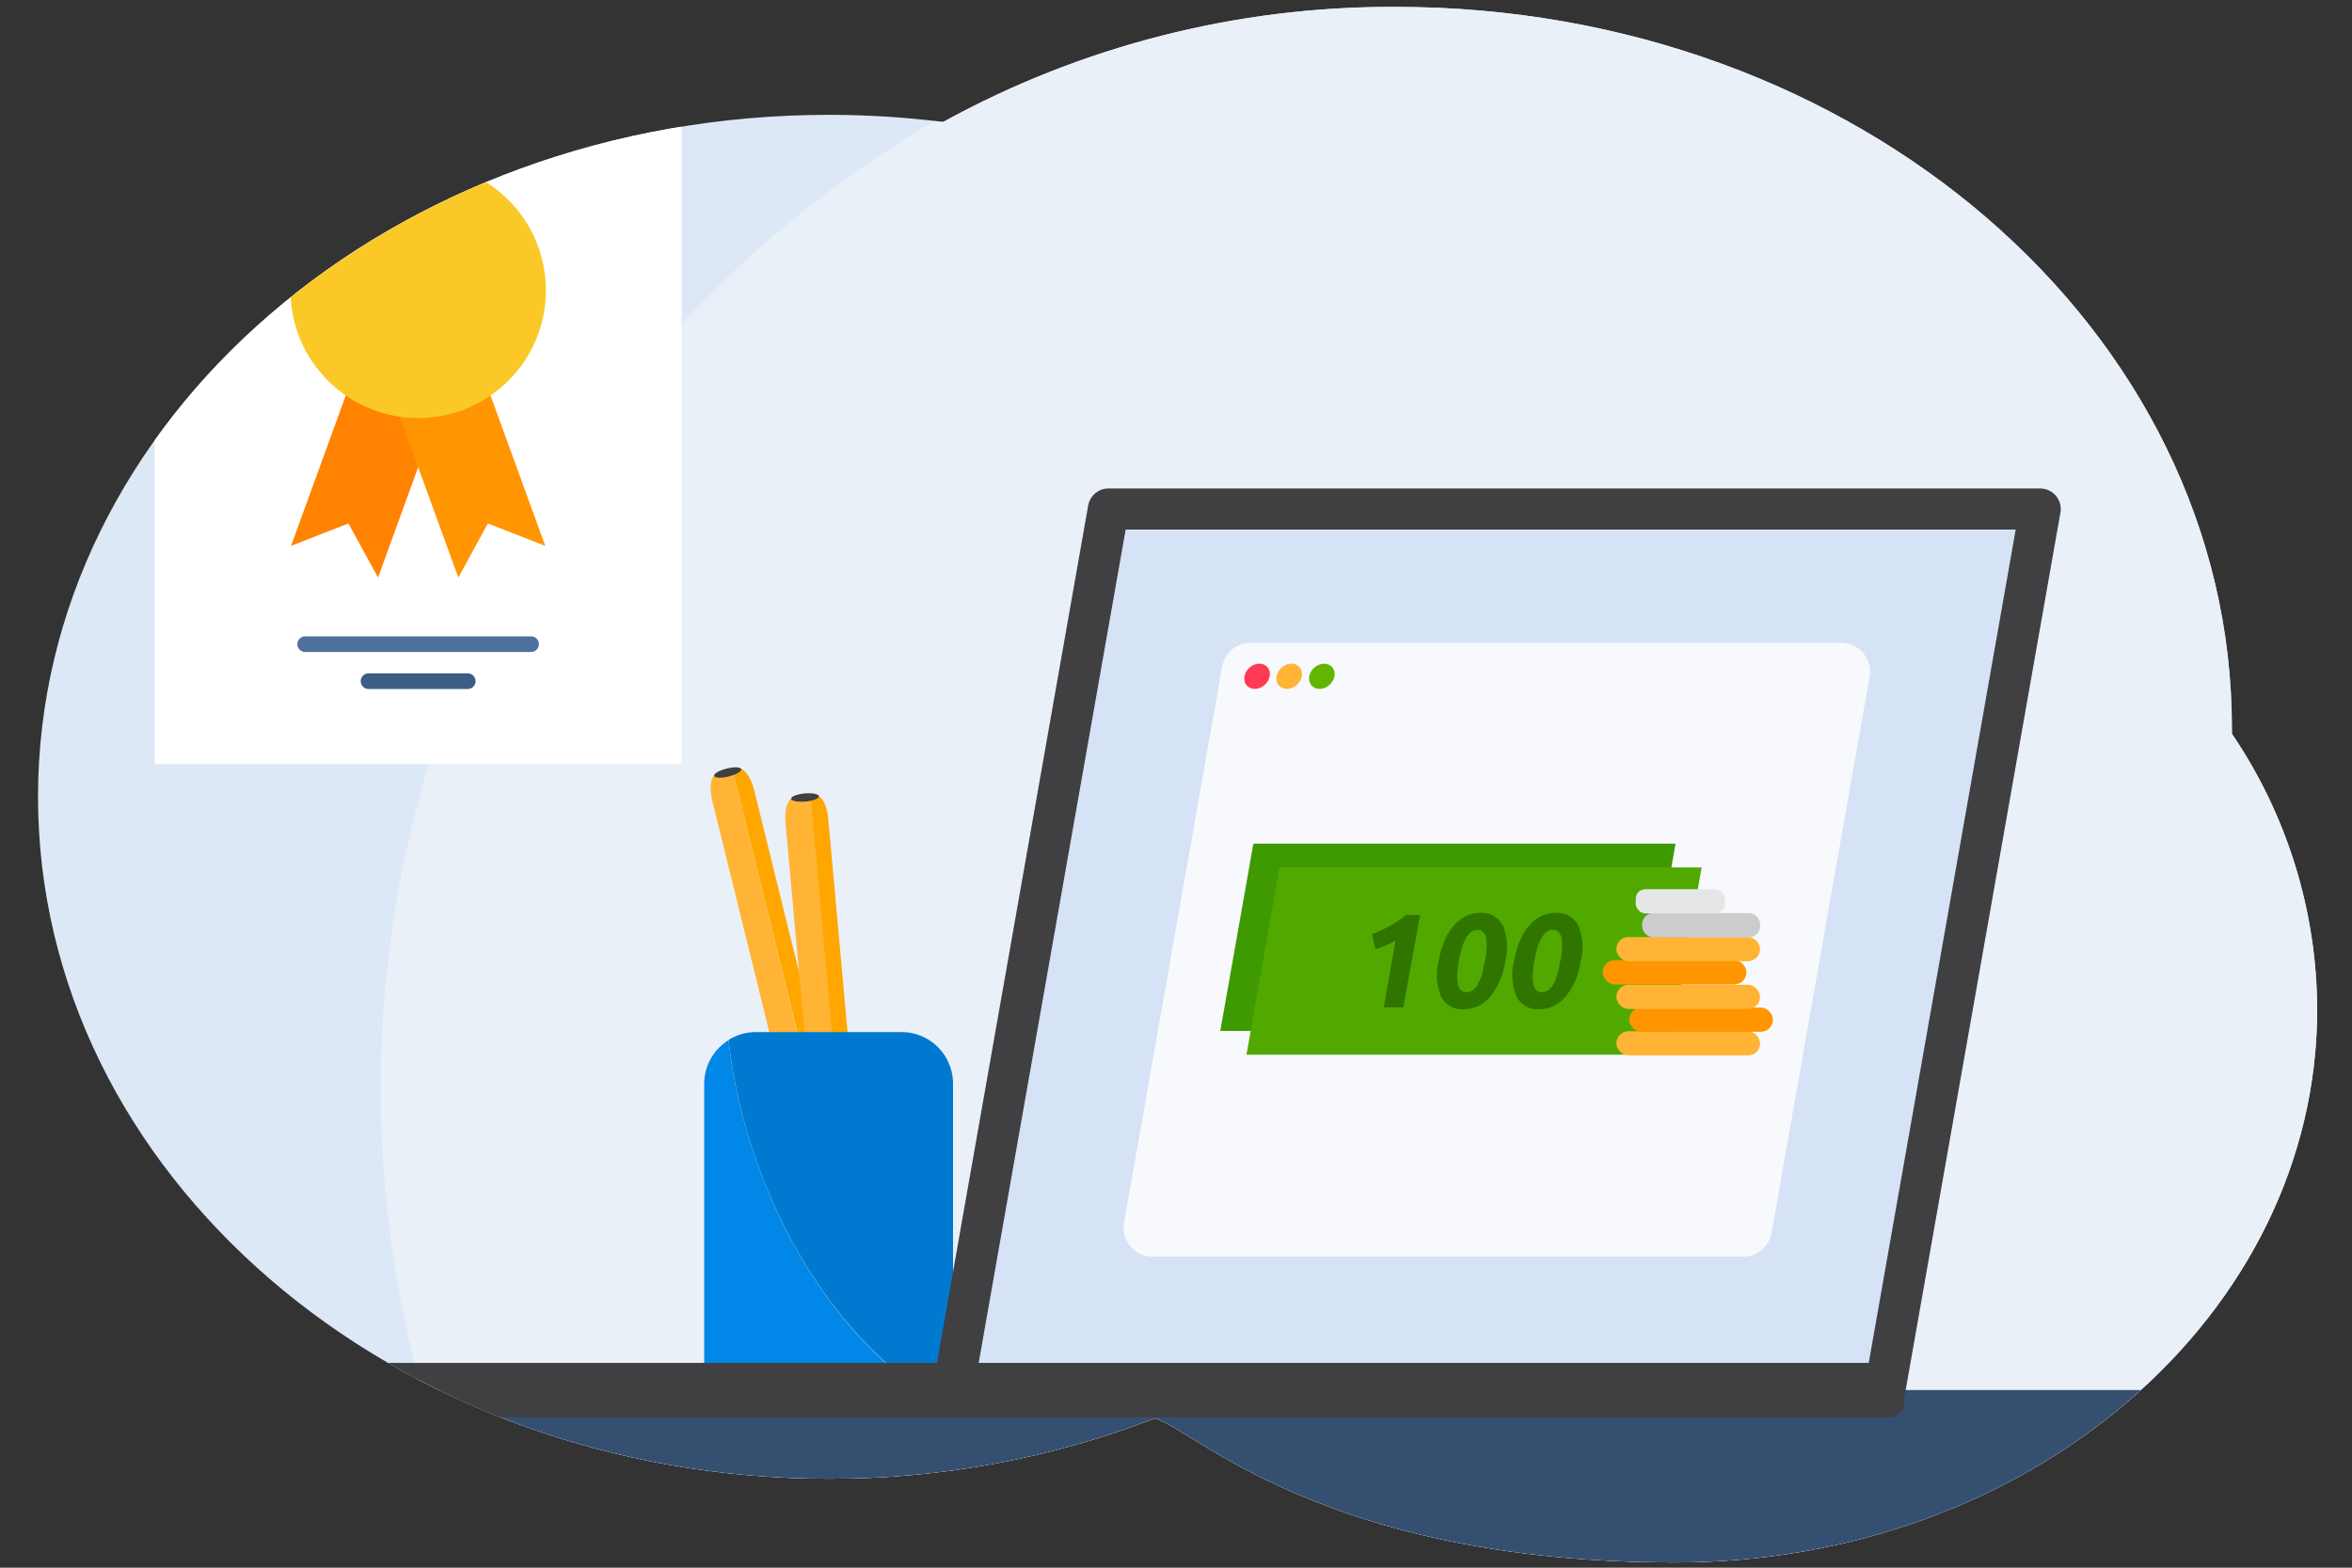 <svg id="Layer_1" data-name="Layer 1" xmlns="http://www.w3.org/2000/svg" xmlns:xlink="http://www.w3.org/1999/xlink" viewBox="0 0 300 200"><rect x="0" y="0" width="300" height="200" fill="#333333" stroke="none"/><defs><style>.cls-1,.cls-19,.cls-20{fill:none;}.cls-2{clip-path:url(#clip-path);}.cls-3{fill:#dde8f6;}.cls-4{fill:#eaf0f8;}.cls-5{fill:#ffa700;}.cls-6{fill:#ffb435;}.cls-7{fill:#403f42;}.cls-8{fill:#0087e7;}.cls-9{fill:#007ad0;}.cls-10{fill:#354f71;}.cls-11{fill:#d6e2f5;stroke:#403f42;stroke-linejoin:round;stroke-width:5.24px;}.cls-12{fill:#f7f9fc;}.cls-13{fill:#ff3a55;}.cls-14{fill:#63b600;}.cls-15{fill:#fff;}.cls-16{fill:#ff8300;}.cls-17{fill:#ff9500;}.cls-18{fill:#fac927;}.cls-19{stroke:#4d709d;}.cls-19,.cls-20{stroke-linecap:round;stroke-miterlimit:10;stroke-width:2px;}.cls-20{stroke:#3e5d85;}.cls-21{fill:#3f9900;}.cls-22{fill:#307500;}.cls-23{fill:#51a900;}.cls-24{fill:#ccc;}.cls-25{fill:#e6e6e6;}</style><clipPath id="clip-path"><path class="cls-1" d="M284.68,93.61c0-.24,0-.48,0-.73,0-50.8-47.74-92-106.63-92A118.67,118.67,0,0,0,120.3,15.56a116.59,116.59,0,0,0-14.58-.91c-55.71,0-100.87,39-100.87,87s45.16,87,100.87,87a114.42,114.42,0,0,0,41.56-7.7c5,1.29,21.41,18.38,66.44,18.38,45.2,0,81.84-31.61,81.84-70.59A63,63,0,0,0,284.68,93.61Z"/></clipPath></defs><g class="cls-2"><rect class="cls-3" x="-2" width="300" height="200"/><circle class="cls-4" cx="191.78" cy="138.91" r="143.21"/><path class="cls-5" d="M94.11,98.05l-.66.16L107.68,156l.66-.16c.74-.18,1-1.7.58-3.39L96.19,100.78C95.78,99.1,94.84,97.87,94.11,98.05Z"/><path class="cls-6" d="M91.42,98.71c-.73.18-1,1.71-.58,3.39l12.73,51.69c.41,1.68,1.35,2.91,2.08,2.73l2-.5L93.45,98.21Z"/><ellipse class="cls-7" cx="92.82" cy="98.55" rx="1.78" ry="0.52" transform="translate(-20.87 25.05) rotate(-13.83)"/><path class="cls-5" d="M104,101.45l-.68.07,5.35,59.29.68-.06c.75-.07,1.24-1.54,1.09-3.26l-4.79-53C105.52,102.74,104.78,101.39,104,101.45Z"/><path class="cls-6" d="M101.27,101.7c-.75.07-1.24,1.54-1.08,3.27L105,158c.16,1.73.9,3.09,1.65,3l2.08-.19-5.35-59.29Z"/><ellipse class="cls-7" cx="102.68" cy="101.75" rx="1.78" ry="0.52" transform="translate(-8.73 9.64) rotate(-5.16)"/><path class="cls-8" d="M96,146.7a69.83,69.83,0,0,1-3.07-14,6.55,6.55,0,0,0-3.11,5.58v36a6.57,6.57,0,0,0,6.57,6.57H115a6.54,6.54,0,0,0,4.62-1.91C109.66,172.79,100.78,161.29,96,146.7Z"/><path class="cls-9" d="M121.56,138.24a6.57,6.57,0,0,0-6.56-6.57H96.39a6.54,6.54,0,0,0-3.46,1,69.83,69.83,0,0,0,3.07,14c4.78,14.59,13.66,26.09,23.62,32.19a6.54,6.54,0,0,0,1.94-4.66Z"/><rect class="cls-10" x="-2.42" y="177.34" width="300.42" height="22.66"/><polygon class="cls-11" points="240.41 177.34 121.56 177.34 141.38 64.94 260.23 64.94 240.41 177.34"/><path class="cls-12" d="M222.33,160.32H147a3.69,3.69,0,0,1-3.63-4.33l12.52-71A3.69,3.69,0,0,1,159.47,82h75.37a3.69,3.69,0,0,1,3.63,4.33l-12.51,71A3.69,3.69,0,0,1,222.33,160.32Z"/><rect class="cls-7" x="30.87" y="173.87" width="212.01" height="6.93" rx="1.8"/><ellipse class="cls-13" cx="160.34" cy="86.28" rx="1.76" ry="1.47" transform="translate(-16.18 130.93) rotate(-42.48)"/><ellipse class="cls-6" cx="164.43" cy="86.28" rx="1.76" ry="1.47" transform="translate(-15.1 133.69) rotate(-42.48)"/><ellipse class="cls-14" cx="168.6" cy="86.28" rx="1.76" ry="1.47" transform="translate(-14.01 136.51) rotate(-42.48)"/><rect class="cls-15" x="19.74" y="9.18" width="67.19" height="88.3"/><polygon class="cls-16" points="48.22 73.68 44.44 66.78 37.12 69.64 46.65 43.45 57.74 47.49 48.22 73.68"/><polygon class="cls-17" points="69.55 69.64 62.23 66.78 58.46 73.68 48.93 47.49 60.02 43.45 69.55 69.64"/><circle class="cls-18" cx="53.34" cy="37.04" r="16.29"/><line class="cls-19" x1="38.93" y1="82.18" x2="67.74" y2="82.18"/><line class="cls-20" x1="47.01" y1="86.9" x2="59.66" y2="86.9"/><polygon class="cls-21" points="209.5 131.52 155.65 131.52 159.87 107.63 213.72 107.63 209.5 131.52"/><path class="cls-22" d="M171.68,116.15c.35-.14.72-.29,1.11-.47s.77-.37,1.15-.58.74-.43,1.1-.66a9.17,9.17,0,0,0,1-.74h1.77l-2.08,11.79h-2.54l1.5-8.49a9.7,9.7,0,0,1-1.25.62c-.45.19-.89.35-1.31.49Z"/><path class="cls-22" d="M188.63,119.57a9.19,9.19,0,0,1-1.93,4.57,4.42,4.42,0,0,1-3.41,1.59,3,3,0,0,1-2.84-1.59,7.25,7.25,0,0,1-.32-4.57,10.93,10.93,0,0,1,.76-2.62,7.21,7.21,0,0,1,1.19-1.92,4.85,4.85,0,0,1,1.56-1.19,4.07,4.07,0,0,1,1.82-.41A3,3,0,0,1,188.3,115,7.11,7.11,0,0,1,188.63,119.57Zm-2.58,0a15.66,15.66,0,0,0,.2-1.61,5.42,5.42,0,0,0-.06-1.25,1.59,1.59,0,0,0-.36-.82,1,1,0,0,0-.75-.29,1.32,1.32,0,0,0-.84.29,2.64,2.64,0,0,0-.66.82,6.38,6.38,0,0,0-.5,1.25c-.14.48-.26,1-.37,1.61a15.66,15.66,0,0,0-.2,1.61,5,5,0,0,0,.06,1.26,1.64,1.64,0,0,0,.37.82,1,1,0,0,0,.74.29,1.37,1.37,0,0,0,.85-.29,2.39,2.39,0,0,0,.65-.82,6.89,6.89,0,0,0,.5-1.26C185.82,120.7,185.94,120.16,186.05,119.57Z"/><path class="cls-22" d="M198.3,119.57a9.2,9.2,0,0,1-1.94,4.57,4.4,4.4,0,0,1-3.4,1.59,3,3,0,0,1-2.84-1.59,7.17,7.17,0,0,1-.33-4.57,11.41,11.41,0,0,1,.76-2.62,7,7,0,0,1,1.2-1.92,4.71,4.71,0,0,1,1.55-1.19,4.09,4.09,0,0,1,1.83-.41A3,3,0,0,1,198,115,7.25,7.25,0,0,1,198.3,119.57Zm-2.59,0a15.66,15.66,0,0,0,.2-1.61,5.47,5.47,0,0,0,0-1.25,1.69,1.69,0,0,0-.37-.82,1,1,0,0,0-.75-.29,1.32,1.32,0,0,0-.84.29,2.77,2.77,0,0,0-.65.82,6.37,6.37,0,0,0-.51,1.25,14.37,14.37,0,0,0-.36,1.61,11.56,11.56,0,0,0-.2,1.61,5.53,5.53,0,0,0,0,1.26,1.74,1.74,0,0,0,.37.82,1,1,0,0,0,.74.29,1.37,1.37,0,0,0,.85-.29,2.53,2.53,0,0,0,.66-.82,6.91,6.91,0,0,0,.49-1.26A14.28,14.28,0,0,0,195.71,119.57Z"/><polygon class="cls-23" points="212.84 134.55 158.99 134.55 163.2 110.66 217.05 110.66 212.84 134.55"/><path class="cls-22" d="M175,119.18c.36-.14.73-.29,1.11-.47s.78-.37,1.15-.58.74-.43,1.1-.66a9.17,9.17,0,0,0,1-.74h1.77L179,128.52H176.5L178,120a9.1,9.1,0,0,1-1.25.62c-.45.19-.89.35-1.31.48Z"/><path class="cls-22" d="M192,122.6a9.15,9.15,0,0,1-1.93,4.56,4.38,4.38,0,0,1-3.4,1.6,3,3,0,0,1-2.85-1.6,7.21,7.21,0,0,1-.32-4.56,10.93,10.93,0,0,1,.76-2.62,7,7,0,0,1,1.2-1.92,4.88,4.88,0,0,1,1.55-1.2,4.2,4.2,0,0,1,1.82-.4,3,3,0,0,1,2.85,1.59A7.18,7.18,0,0,1,192,122.6Zm-2.58,0a15.66,15.66,0,0,0,.2-1.61,5.42,5.42,0,0,0-.06-1.25,1.59,1.59,0,0,0-.36-.82,1,1,0,0,0-.75-.29,1.32,1.32,0,0,0-.84.29,2.79,2.79,0,0,0-.66.82,6.38,6.38,0,0,0-.5,1.25c-.14.48-.26,1-.37,1.61a15.66,15.66,0,0,0-.2,1.61,5,5,0,0,0,.06,1.26,1.64,1.64,0,0,0,.37.82,1,1,0,0,0,.74.29,1.37,1.37,0,0,0,.85-.29,2.39,2.39,0,0,0,.65-.82,6.89,6.89,0,0,0,.5-1.26C189.15,123.73,189.27,123.19,189.38,122.6Z"/><path class="cls-22" d="M201.63,122.6a9.16,9.16,0,0,1-1.94,4.56,4.38,4.38,0,0,1-3.4,1.6,3,3,0,0,1-2.84-1.6,7.13,7.13,0,0,1-.33-4.56,11.93,11.93,0,0,1,.76-2.62,7,7,0,0,1,1.2-1.92,5,5,0,0,1,1.55-1.2,4.22,4.22,0,0,1,1.83-.4,3,3,0,0,1,2.84,1.59A7.17,7.17,0,0,1,201.63,122.6Zm-2.59,0a13.3,13.3,0,0,0,.2-1.61,5.47,5.47,0,0,0-.05-1.25,1.6,1.6,0,0,0-.37-.82,1,1,0,0,0-.75-.29,1.32,1.32,0,0,0-.84.29,2.77,2.77,0,0,0-.65.82,5.81,5.81,0,0,0-.5,1.25,12.39,12.39,0,0,0-.37,1.61,13.3,13.3,0,0,0-.2,1.61,5,5,0,0,0,.06,1.26,1.64,1.64,0,0,0,.36.82,1,1,0,0,0,.74.29,1.37,1.37,0,0,0,.85-.29,2.53,2.53,0,0,0,.66-.82,6.91,6.91,0,0,0,.49-1.26A14.28,14.28,0,0,0,199,122.6Z"/><rect class="cls-6" x="206.17" y="131.56" width="18.33" height="3.09" rx="1.54"/><rect class="cls-17" x="207.81" y="128.54" width="18.33" height="3.09" rx="1.54"/><rect class="cls-6" x="206.17" y="125.63" width="18.33" height="3.09" rx="1.54"/><rect class="cls-17" x="204.43" y="122.5" width="18.33" height="3.09" rx="1.54"/><rect class="cls-6" x="206.17" y="119.54" width="18.33" height="3.09" rx="1.54"/><rect class="cls-24" x="209.46" y="116.49" width="15.04" height="3.09" rx="1.4"/><rect class="cls-25" x="208.64" y="113.44" width="11.38" height="3.09" rx="1.22"/><ellipse class="cls-1" cx="136.5" cy="107.63" rx="138.5" ry="100"/></g></svg>